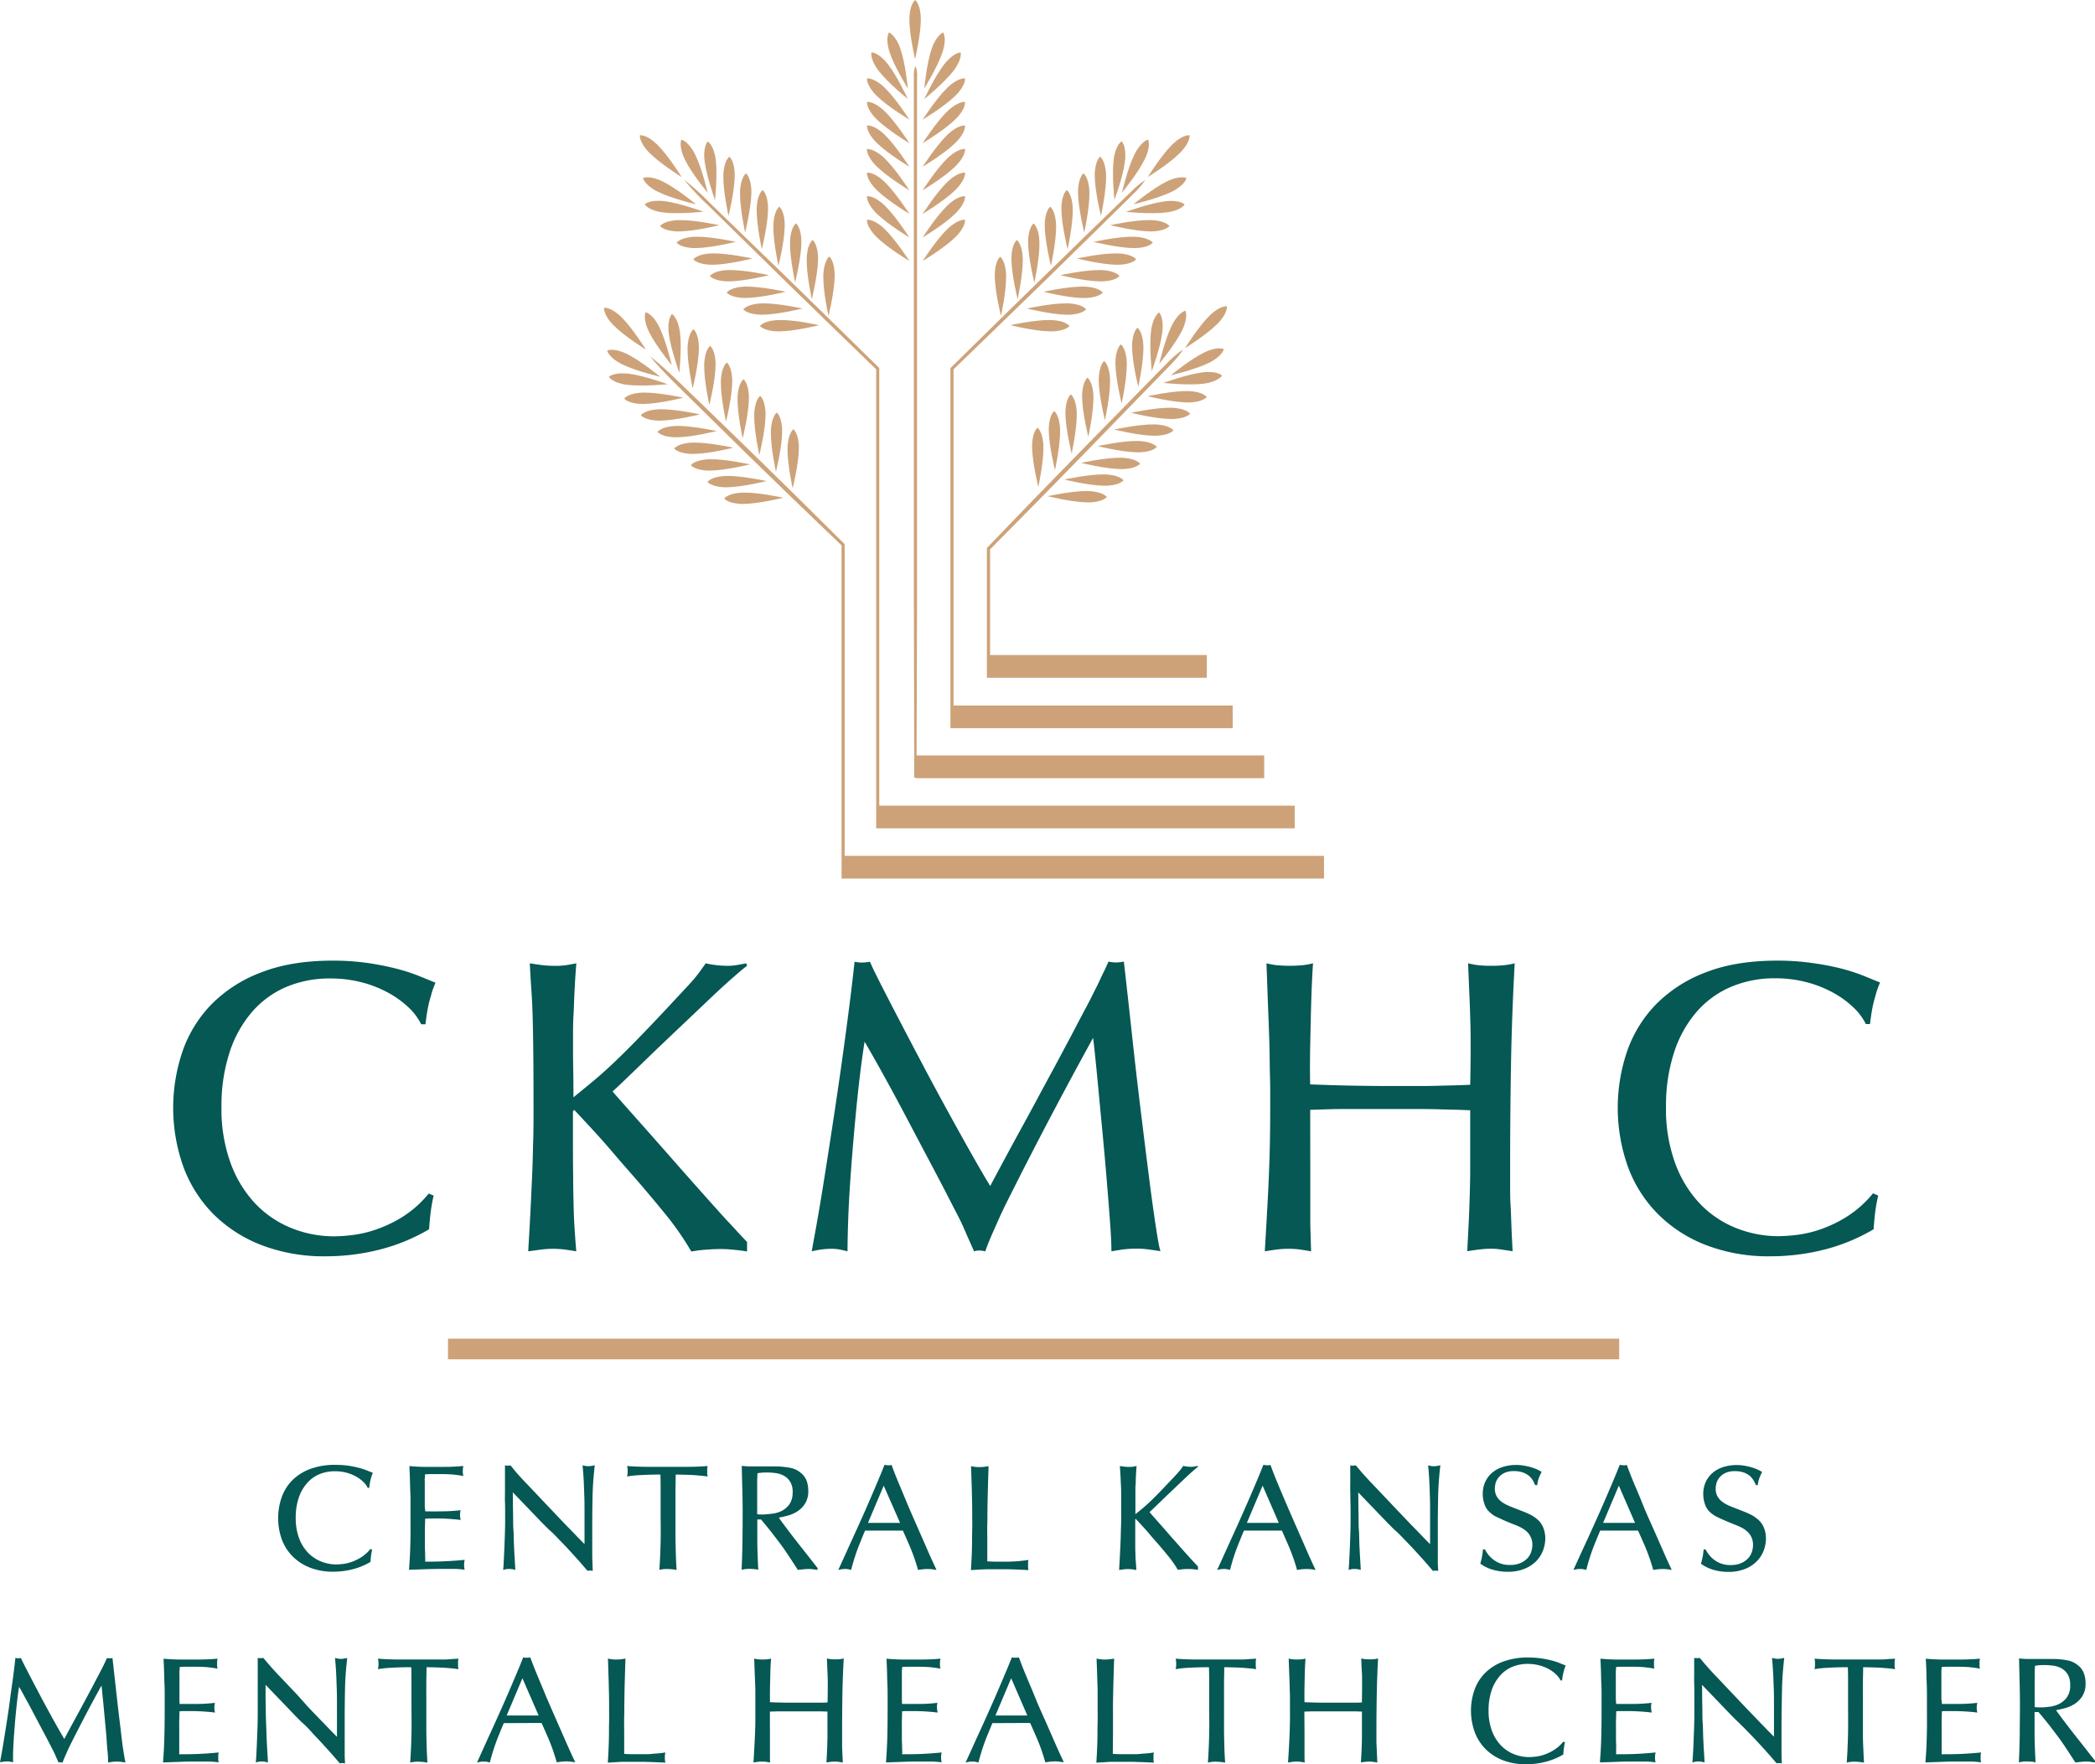 <?xml version="1.0" encoding="UTF-8"?>
<svg xmlns="http://www.w3.org/2000/svg" viewBox="0 0 675 568.43">
  <defs>
    <style>.cls-1{fill:#055854;}.cls-2{fill:#cda278;}</style>
  </defs>
  <g id="Layer_2" data-name="Layer 2">
    <g id="Layer_1-2" data-name="Layer 1">
      <path class="cls-1" d="M139.72,385.2c-.35,1.52-.64,3.08-.87,4.69s-.42,3.67-.6,6.17a60.73,60.73,0,0,1-16,6.57A70.47,70.47,0,0,1,105,404.77a56,56,0,0,1-20.78-3.62,44.63,44.63,0,0,1-15.49-10,42.57,42.57,0,0,1-9.65-15.22,56.59,56.59,0,0,1-.2-37.4,40.91,40.91,0,0,1,9.39-15.08,44.58,44.58,0,0,1,16-10.19q9.64-3.75,22.92-3.75a78.22,78.22,0,0,1,11.13.74,86.27,86.27,0,0,1,9.25,1.81,60.09,60.09,0,0,1,7.3,2.34l5.43,2.21c-.54,1.35-1,2.53-1.27,3.56s-.58,2-.81,2.95-.42,1.94-.6,3-.36,2.37-.54,3.89H135.7a19,19,0,0,0-4.15-5.5,31.18,31.18,0,0,0-6.64-4.75,36.93,36.93,0,0,0-8.51-3.29,39.37,39.37,0,0,0-9.79-1.21A35.87,35.87,0,0,0,92.2,318a30.5,30.5,0,0,0-11.12,8.18,37.69,37.69,0,0,0-7.17,13.07,55.1,55.1,0,0,0-2.55,17.36,50.55,50.55,0,0,0,3,18.29,37.8,37.8,0,0,0,8,13A33.06,33.06,0,0,0,94,395.72a36.73,36.73,0,0,0,13.68,2.62,53.66,53.66,0,0,0,5.83-.41,36.94,36.94,0,0,0,7.71-1.81A41.37,41.37,0,0,0,129.8,392a34.71,34.71,0,0,0,8.32-7.44Z"></path>
      <path class="cls-1" d="M171.9,358q0-11-.07-18t-.2-11.93q-.13-4.95-.41-8.84c-.18-2.6-.35-5.54-.53-8.85,1.16.18,2.37.36,3.62.53a32.66,32.66,0,0,0,4.56.27,22.25,22.25,0,0,0,3.95-.27l2.88-.53q-.13,1.47-.27,3.48c-.09,1.34-.18,2.8-.26,4.36s-.16,3.13-.21,4.69-.11,3.06-.2,4.49c-.09,1.79-.13,3.55-.13,5.3v5.63q0,3,.07,6.7t.06,8.51q3.63-2.94,6.37-5.22c1.83-1.52,3.8-3.27,5.9-5.23s4.51-4.34,7.24-7.11,6.19-6.39,10.39-10.86q3.34-3.61,5.43-5.83t3.35-3.68c.85-1,1.54-1.86,2.08-2.62s1.16-1.63,1.87-2.61a32.57,32.57,0,0,0,7,.8,16.81,16.81,0,0,0,3.15-.27l2.89-.53.26.8q-1.47,1.08-4.89,4.09T228,322.46q-4.37,4.16-9.25,8.78T209.56,340c-2.86,2.78-5.4,5.23-7.64,7.38s-3.75,3.57-4.56,4.29q3.76,4.29,8.58,9.71t9.72,11q4.89,5.57,9.65,10.92T234,393c.71.72,1.7,1.77,2.95,3.15s2.5,2.71,3.75,4v3.08c-.89-.18-2.21-.36-3.95-.53a44.6,44.6,0,0,0-4.49-.27c-1.25,0-2.8.06-4.63.2a43,43,0,0,0-4.89.6,94.34,94.34,0,0,0-8.65-12.4q-4.89-6-10-11.86-4-4.56-6.64-7.64c-1.74-2.06-3.31-3.84-4.69-5.36s-2.66-2.91-3.82-4.16L185,357.58l-.4.54v8.31q0,7.79.07,12.67c0,3.26.08,6.15.13,8.65s.13,4.89.27,7.17.33,5,.6,8.24c-1.07-.18-2.23-.36-3.48-.53a29.62,29.62,0,0,0-8,0l-4,.53q.53-8.85.8-14.48t.47-10.18q.19-4.56.27-9.19C171.87,366.23,171.9,362.46,171.9,358Z"></path>
      <path class="cls-1" d="M358.09,403.16c0-2.41-.16-5.7-.47-9.85s-.67-8.67-1.07-13.54-.85-9.87-1.34-15-.94-9.86-1.34-14.15-.76-7.91-1.07-10.85-.52-4.74-.61-5.37q-7.23,13.14-14.14,26.28t-13.61,26.54c-1.07,2.14-1.94,4-2.61,5.5s-1.27,2.88-1.81,4.08-1,2.31-1.41,3.29-.78,2-1.14,3.08a11.22,11.22,0,0,0-1.87-.27,4.43,4.43,0,0,0-.81.07c-.27,0-.58.11-.94.2q-1.87-4.16-3.15-7.1c-.85-2-1.9-4.11-3.15-6.44q-3.48-6.84-7.24-13.94t-7.44-14.07q-3.67-7-7.3-13.61t-7-12.4q-.81,5.1-1.54,11.19t-1.34,12.6q-.62,6.51-1.14,13t-.87,12.33q-.34,5.83-.47,10.66c-.09,3.21-.14,5.81-.14,7.77-1.07-.27-2-.47-2.68-.6a12.62,12.62,0,0,0-2.41-.2,23.33,23.33,0,0,0-3.69.27c-1.12.17-2,.35-2.75.53q.27-1.61,1.28-7.1c.67-3.67,1.43-8.13,2.28-13.41s1.76-11.1,2.74-17.49,1.95-12.87,2.89-19.44,1.81-13,2.61-19.17,1.47-11.77,2-16.69a11.79,11.79,0,0,0,2.28.27,12.54,12.54,0,0,0,1.27-.07,12.27,12.27,0,0,0,1.41-.2c.63,1.52,1.83,4,3.62,7.51s3.86,7.51,6.23,12.06,4.94,9.45,7.71,14.68,5.5,10.28,8.18,15.15,5.16,9.32,7.44,13.34,4.13,7.19,5.56,9.52q5.35-10.06,9.32-17.3t6.83-12.6q2.89-5.36,5-9.25c1.39-2.59,2.66-5,3.83-7.17s2.27-4.31,3.35-6.37,2.28-4.33,3.62-6.83q1.2-2.42,2-4c.53-1,1-2,1.4-2.88s.83-1.79,1.28-2.68.94-2,1.47-3.22c.45.09.85.16,1.21.2a8.82,8.82,0,0,0,1.2.07,9.16,9.16,0,0,0,1.14-.07c.41,0,.88-.11,1.41-.2q1.22,10.59,2.55,22.93t2.81,24.46q1.48,12.13,2.89,23.19t2.74,19.1c.09.45.18.94.27,1.48a18.46,18.46,0,0,0,.54,2.14c-1.79-.27-3.17-.47-4.16-.6a24,24,0,0,0-3.35-.2,33.68,33.68,0,0,0-4.76.27Z"></path>
      <path class="cls-1" d="M422.17,377.56v13.6c0,1.84,0,3.67.06,5.5s.11,4,.2,6.5c-1.07-.18-2.16-.36-3.28-.53a25.3,25.3,0,0,0-4-.27,27.71,27.71,0,0,0-4.08.27c-1.21.17-2.4.35-3.56.53q.54-9,.88-15.28t.53-11.6c.14-3.52.22-7,.27-10.38s.07-7.29.07-11.67c0-2.59,0-4.91-.07-7s-.09-4.56-.13-7.5-.16-6.71-.34-11.26-.4-10.59-.67-18.1a25.67,25.67,0,0,0,3.22.6,46.11,46.11,0,0,0,8.58,0,25.86,25.86,0,0,0,3.21-.6c-.09,1-.2,2.86-.33,5.63s-.25,6-.34,9.72-.18,7.64-.26,11.79-.09,8.11,0,11.87q6.69.27,13.33.4t13.34.13H456c2.14,0,4.2,0,6.16-.06l5.7-.14q2.74-.06,5.83-.2c.09-4.56.14-8.26.14-11.12s0-5.59-.07-8.18-.14-5.36-.27-8.31-.29-6.79-.47-11.53a26,26,0,0,0,3.22.6,34.94,34.94,0,0,0,4.29.2,35.34,35.34,0,0,0,4.22-.2,25.29,25.29,0,0,0,3.28-.6q-.93,16.89-1.2,33.11t-.27,31.23v7.17c0,2.11,0,4.18.13,6.24s.18,4.24.27,6.57.22,5.14.4,8.44l-3.55-.53a21.52,21.52,0,0,0-3.42-.27,28,28,0,0,0-3.35.2q-1.74.19-4.29.6c.09-1.87.2-4.11.34-6.7s.24-5.12.33-7.57.16-4.72.2-6.77.07-3.49.07-4.29V357.72q-3.34-.14-5.9-.2l-5.29-.14q-2.74-.06-6.17-.06H434c-1.74,0-3.53,0-5.36.06l-6.5.2Z"></path>
      <path class="cls-1" d="M605.15,385.2c-.36,1.52-.65,3.08-.88,4.69s-.42,3.67-.6,6.17a60.73,60.73,0,0,1-15.95,6.57,70.47,70.47,0,0,1-17.29,2.14,56,56,0,0,1-20.78-3.62,44.49,44.49,0,0,1-15.48-10,42.46,42.46,0,0,1-9.66-15.22,56.59,56.59,0,0,1-.2-37.4,40.91,40.91,0,0,1,9.39-15.08,44.58,44.58,0,0,1,15.95-10.19q9.65-3.75,22.92-3.75a78.22,78.22,0,0,1,11.13.74A85.78,85.78,0,0,1,593,312a59.52,59.52,0,0,1,7.3,2.34l5.43,2.21c-.53,1.35-1,2.53-1.27,3.56s-.58,2-.81,2.95-.42,1.94-.6,3-.36,2.37-.54,3.89h-1.34a18.84,18.84,0,0,0-4.15-5.5,31.18,31.18,0,0,0-6.64-4.75,36.93,36.93,0,0,0-8.51-3.29,39.37,39.37,0,0,0-9.79-1.21A35.87,35.87,0,0,0,557.62,318a30.5,30.5,0,0,0-11.12,8.18,37.69,37.69,0,0,0-7.17,13.07,55.1,55.1,0,0,0-2.55,17.36,50.55,50.55,0,0,0,3,18.29,37.8,37.8,0,0,0,8,13,33.06,33.06,0,0,0,11.59,7.77,36.73,36.73,0,0,0,13.68,2.62,53.66,53.66,0,0,0,5.83-.41,36.65,36.65,0,0,0,7.71-1.81,41.43,41.43,0,0,0,8.58-4.15,34.86,34.86,0,0,0,8.31-7.44Z"></path>
      <path class="cls-1" d="M119.89,499.33c-.13.55-.23,1.11-.31,1.69s-.15,1.32-.22,2.22a21.41,21.41,0,0,1-5.75,2.37,25.16,25.16,0,0,1-6.24.78,20.19,20.19,0,0,1-7.5-1.31,16.09,16.09,0,0,1-5.59-3.63A15.27,15.27,0,0,1,90.8,496a20.47,20.47,0,0,1-.07-13.5A14.82,14.82,0,0,1,94.11,477a16.22,16.22,0,0,1,5.76-3.68,22.86,22.86,0,0,1,8.27-1.35,29.16,29.16,0,0,1,4,.26,31.35,31.35,0,0,1,3.34.66,23,23,0,0,1,2.64.84l2,.8c-.2.49-.35.91-.46,1.28s-.21.73-.29,1.07-.16.7-.22,1.09-.13.85-.19,1.4h-.49a6.65,6.65,0,0,0-1.5-2,10.83,10.83,0,0,0-2.39-1.72,13.34,13.34,0,0,0-3.07-1.19,14.16,14.16,0,0,0-3.53-.43,13,13,0,0,0-5.2,1,11.1,11.1,0,0,0-4,3,13.7,13.7,0,0,0-2.58,4.71,19.71,19.71,0,0,0-.92,6.26,18.51,18.51,0,0,0,1.08,6.61,13.74,13.74,0,0,0,2.91,4.69,12,12,0,0,0,4.18,2.8,13.18,13.18,0,0,0,4.93.95,19,19,0,0,0,2.11-.15,13.62,13.62,0,0,0,2.78-.65,15.05,15.05,0,0,0,3.09-1.5,12.27,12.27,0,0,0,3-2.69Z"></path>
      <path class="cls-1" d="M137,486.94q2.9.06,5.73,0a54.48,54.48,0,0,0,5.68-.36,6.58,6.58,0,0,0-.14.75,5.71,5.71,0,0,0-.05.89,3.67,3.67,0,0,0,.07.75q.08.36.12.75c-1.26-.16-2.56-.28-3.92-.36s-2.54-.12-3.58-.12c-.64,0-1.3,0-2,0l-1.93.07c0,1-.06,2.09-.08,3.17s0,2.14,0,3.17c0,.64,0,1.33,0,2.05s0,1.45.05,2.16,0,1.35.05,1.93,0,1,0,1.36c1.55,0,3.34,0,5.37-.08s4.48-.21,7.35-.5a6.85,6.85,0,0,0-.14.74,7.58,7.58,0,0,0-.05.9,6.25,6.25,0,0,0,.05.85c0,.21.08.44.14.7a27.17,27.17,0,0,0-3.36-.27l-3.36,0q-2.81,0-5.61.09l-5.61.2c.06-.9.13-1.82.19-2.76s.12-2,.17-3.31.09-2.81.12-4.6,0-4,0-6.65c0-1.19,0-2.48,0-3.87s0-2.79-.07-4.2-.08-2.82-.13-4.19-.1-2.65-.16-3.84c1.7.16,3.39.25,5.05.26s3.34,0,5,0c1.23,0,2.45,0,3.68-.05s2.45-.12,3.68-.24a5,5,0,0,0-.15.79,8.42,8.42,0,0,0-.05.9,6.25,6.25,0,0,0,.05.85,6,6,0,0,0,.15.7q-.69-.15-1.38-.24c-.47-.07-1-.13-1.57-.2s-1.25-.11-2-.14-1.67-.05-2.73-.05h-2.23c-.61,0-1.43,0-2.47.09,0,.49,0,.92-.07,1.29s0,.75,0,1.13V484c0,.43,0,.87,0,1.3S137,486.3,137,486.94Z"></path>
      <path class="cls-1" d="M165.26,483.85c0,2,.06,3.69.07,5.17s0,2.83.1,4,.09,2.32.12,3.34.07,2,.12,3,.11,2,.17,3,.13,2.18.19,3.44l-.89-.2a6.12,6.12,0,0,0-1.14-.09,4.9,4.9,0,0,0-1.06.09l-.82.2c.06-.61.13-1.54.19-2.78s.13-2.62.19-4.11.12-3,.17-4.62.08-3,.08-4.26c0-.48,0-1.31,0-2.47s0-2.37-.05-3.65,0-2.47,0-3.6,0-1.92,0-2.37v-5.81l.41.08.36,0,.46,0,.56-.08L166,474q.48.59,1,1.14c.32.37.7.78,1.12,1.23s.89,1,1.42,1.52,1.17,1.24,1.91,2l4.19,4.43,3.12,3.29,2.44,2.56c.72.76,1.45,1.51,2.18,2.25s1.47,1.51,2.24,2.32,1.68,1.73,2.71,2.76v-9.7c0-2.18,0-4.14-.07-5.88s-.11-3.37-.19-4.91-.21-3.16-.37-4.91l.85.2a5.44,5.44,0,0,0,1,.09,6.24,6.24,0,0,0,1.09-.09l1-.2q-.63,5.28-.73,10.48t-.09,10.47v3.14c0,1.16,0,2.33,0,3.51s0,2.31.05,3.41.06,2.08.12,3l-.48-.07a2.94,2.94,0,0,0-.44,0,2,2,0,0,0-.36,0l-.41.07c-.26-.29-.65-.75-1.19-1.38s-1.15-1.34-1.86-2.13l-2.3-2.54c-.82-.9-1.64-1.78-2.46-2.63s-1.62-1.67-2.37-2.45-1.41-1.42-2-1.93-.83-.78-1.23-1.19l-1.24-1.23-9.43-9.82Z"></path>
      <path class="cls-1" d="M212.85,486.93c0-2.23,0-4.34,0-6.35s0-3.84-.07-5.49c-2.55,0-4.71.09-6.48.18a30.93,30.93,0,0,0-4.26.45,6.53,6.53,0,0,0,.14-.77,6.21,6.21,0,0,0,.05-.92,6.09,6.09,0,0,0-.05-.94,7.51,7.51,0,0,0-.14-.75c.74.06,1.66.12,2.76.17s2.24.08,3.43.09,2.39,0,3.58,0h6.84q1.81,0,3.51,0c1.13,0,2.19-.05,3.19-.09s1.89-.11,2.66-.17a4.79,4.79,0,0,0-.14.75,6.67,6.67,0,0,0,0,.94,6.21,6.21,0,0,0,0,.92,6.53,6.53,0,0,0,.14.77c-.74-.12-1.92-.24-3.53-.38s-3.87-.21-6.77-.25c0,1.68-.06,3.35-.07,5s0,3.33,0,5c0,1.45,0,3,0,4.66s0,3.37,0,5.14.05,3.58.1,5.41.13,3.67.26,5.51c-.84-.13-1.51-.21-2-.24s-.87-.05-1.06-.05a11.41,11.41,0,0,0-1.5.09,8.31,8.31,0,0,0-1,.2c.19-2.67.33-5.67.41-9S212.85,490.21,212.85,486.93Z"></path>
      <path class="cls-1" d="M263.4,505.81c-.52-.07-1-.13-1.41-.2a10.32,10.32,0,0,0-1.45-.09,15.51,15.51,0,0,0-1.62.09l-1.86.2q-1.74-2.71-3.26-5t-3-4.21c-1-1.3-1.91-2.53-2.83-3.67s-1.84-2.27-2.78-3.37H244q0,2.63,0,6.49c0,2.58.12,5.82.31,9.72a10.5,10.5,0,0,0-1.38-.22,14.19,14.19,0,0,0-1.42-.07,9.47,9.47,0,0,0-1.5.09l-1.07.2q.2-4.31.27-8.76t.07-9.77q0-3.37-.1-7.11t-.19-7.83c.94.09,1.74.15,2.42.17l1.79,0h1.14l1.69,0,1.69,0h1.09c1.45,0,2.67,0,3.65.15a18.36,18.36,0,0,1,2.49.38,7.58,7.58,0,0,1,1.72.63,8.46,8.46,0,0,1,1.28.87,5.9,5.9,0,0,1,1.94,2.59,9.58,9.58,0,0,1,.53,3.22,7.48,7.48,0,0,1-1.07,4.21,8.27,8.27,0,0,1-2.56,2.51,11.2,11.2,0,0,1-3.12,1.33c-1.08.28-2,.48-2.73.61q.44.67,1.5,2.1c.71.95,1.5,2,2.39,3.17s1.81,2.35,2.78,3.58l2.71,3.43c.84,1.07,1.54,2,2.1,2.69l1,1.28Zm-8-25a6.24,6.24,0,0,0-.8-3.38,5.54,5.54,0,0,0-2-1.94,7.7,7.7,0,0,0-2.71-.87,21.18,21.18,0,0,0-2.78-.19c-.71,0-1.32,0-1.82.07a11.44,11.44,0,0,0-1.23.17c-.06,1.09-.1,2.19-.1,3.29v5.1c0,.66,0,1.31,0,1.93s0,1.21,0,1.72v1.16a7.82,7.82,0,0,0,1.19.1c.34,0,.8,0,1.38-.05s1.31-.1,2.29-.22a9.38,9.38,0,0,0,2.93-.84,7,7,0,0,0,2.54-2.11A6.38,6.38,0,0,0,255.37,480.85Z"></path>
      <path class="cls-1" d="M278.73,493.14c-.49,1.12-1.15,2.75-2,4.86a65.69,65.69,0,0,0-2.49,7.81l-.87-.2a5.64,5.64,0,0,0-1.11-.09,6.43,6.43,0,0,0-1.16.09l-1,.2q1.06-2.32,2.34-5.15t2.66-5.86c.92-2,1.85-4.07,2.79-6.16s1.83-4.14,2.68-6.12,1.66-3.88,2.42-5.68,1.43-3.44,2-4.89l.55.1a4,4,0,0,0,.66.05,4.11,4.11,0,0,0,.55,0,1.86,1.86,0,0,0,.51-.12q.91,2.57,2.35,6t3,7.21q1.62,3.75,3.24,7.42c1.08,2.45,2.05,4.66,2.9,6.61s1.57,3.53,2.13,4.74.85,1.82.85,1.86l-1.28-.2a11.78,11.78,0,0,0-1.57-.09,14.07,14.07,0,0,0-1.7.09l-1.4.2a62.08,62.08,0,0,0-2.61-7.52q-1.35-3.12-2.27-5.15Zm6-14.47-5.07,12H290Z"></path>
      <path class="cls-1" d="M318.1,503.05c1.16.07,2,.1,2.66.1h1.84l2.1,0c.79,0,1.58-.05,2.37-.09s1.56-.12,2.32-.2,1.41-.17,2-.26a5.1,5.1,0,0,0-.14.7,5.71,5.71,0,0,0,0,.89,6.69,6.69,0,0,0,0,1,3.87,3.87,0,0,0,.14.68l-2.2-.1-2.22-.1-2.62-.07-3.41,0-2.68,0-2,.07-1.67.1-1.76.1c.09-1.55.17-3,.24-4.48s.1-2.87.12-4.3,0-2.88.05-4.33,0-3,0-4.55,0-3.29-.05-4.95-.07-3.21-.12-4.65-.09-2.7-.12-3.79-.06-1.91-.09-2.42l1.13.19a8.35,8.35,0,0,0,1.48.1,11.61,11.61,0,0,0,1.67-.1l1.37-.19c-.06,2.06-.12,3.91-.17,5.54s-.08,3.16-.12,4.59-.05,2.85-.07,4.23,0,2.87-.05,4.45,0,3.33,0,5.25Z"></path>
      <path class="cls-1" d="M361.24,489.51q0-4,0-6.48c0-1.68,0-3.11-.07-4.31s-.09-2.25-.15-3.19-.13-2-.19-3.19l1.3.19a11,11,0,0,0,1.65.1,7.41,7.41,0,0,0,1.42-.1l1-.19c0,.35-.06.77-.09,1.25s-.07,1-.1,1.58-.06,1.13-.07,1.69,0,1.11-.07,1.62-.05,1.28-.05,1.91v2c0,.73,0,1.53,0,2.42s0,1.91,0,3.07l2.29-1.88q1-.82,2.13-1.89c.76-.71,1.63-1.56,2.61-2.56s2.23-2.31,3.75-3.92l2-2.11c.5-.53.9-1,1.21-1.33a10.91,10.91,0,0,0,.75-.94l.68-.94a11.73,11.73,0,0,0,2.51.29,5.69,5.69,0,0,0,1.14-.1l1-.19.09.29c-.35.26-.94.75-1.76,1.47s-1.76,1.59-2.81,2.59l-3.33,3.17q-1.77,1.67-3.32,3.17l-2.75,2.66c-.81.77-1.36,1.29-1.65,1.54.9,1,1.94,2.21,3.1,3.51s2.33,2.63,3.5,4l3.49,3.94q1.71,1.94,3.12,3.48c.25.26.61.64,1.06,1.14s.9,1,1.35,1.43v1.11c-.32-.07-.79-.13-1.42-.2s-1.17-.09-1.62-.09-1,0-1.67.07a15.82,15.82,0,0,0-1.77.22,34,34,0,0,0-3.12-4.48c-1.17-1.43-2.38-2.86-3.6-4.28-1-1.09-1.77-2-2.39-2.75s-1.2-1.39-1.7-1.94l-1.38-1.5c-.41-.45-.88-.95-1.4-1.5l-.14.2v3c0,1.88,0,3.4,0,4.58s0,2.21.05,3.12,0,1.76.1,2.58.12,1.82.21,3l-1.25-.2a11.56,11.56,0,0,0-2.88,0l-1.43.2c.13-2.13.23-3.87.29-5.23s.12-2.58.17-3.67.08-2.2.1-3.32S361.24,491.12,361.24,489.51Z"></path>
      <path class="cls-1" d="M400.81,493.14c-.49,1.12-1.16,2.75-2,4.86a62.21,62.21,0,0,0-2.49,7.81l-.87-.2a5.75,5.75,0,0,0-1.12-.09,6.43,6.43,0,0,0-1.16.09l-1,.2,2.34-5.15,2.66-5.86c.92-2,1.85-4.07,2.78-6.16s1.83-4.14,2.69-6.12,1.66-3.88,2.42-5.68,1.42-3.44,2-4.89l.56.1a3.91,3.91,0,0,0,.65.05,4.28,4.28,0,0,0,.56,0,2,2,0,0,0,.51-.12q.92,2.57,2.34,6t3.05,7.21q1.62,3.75,3.24,7.42c1.08,2.45,2.05,4.66,2.9,6.61s1.57,3.53,2.13,4.74.85,1.82.85,1.86l-1.29-.2a11.67,11.67,0,0,0-1.57-.09,13.9,13.9,0,0,0-1.69.09l-1.4.2a60.29,60.29,0,0,0-2.62-7.52q-1.35-3.12-2.27-5.15Zm6-14.47-5.08,12h10.3Z"></path>
      <path class="cls-1" d="M437.66,483.85c0,2,.06,3.69.07,5.17s0,2.83.1,4,.09,2.32.12,3.34.07,2,.12,3,.11,2,.17,3,.13,2.18.19,3.44l-.89-.2a6.12,6.12,0,0,0-1.14-.09,4.9,4.9,0,0,0-1.06.09l-.82.2c.06-.61.13-1.54.19-2.78s.13-2.62.19-4.11.12-3,.17-4.62.08-3,.08-4.26c0-.48,0-1.31,0-2.47s0-2.37-.05-3.65,0-2.47-.05-3.6,0-1.92,0-2.37v-5.81l.41.08.36,0,.46,0,.56-.08,1.6,1.89q.48.59,1,1.14c.33.37.7.78,1.12,1.23s.89,1,1.42,1.52,1.17,1.24,1.91,2l4.19,4.43,3.12,3.29,2.44,2.56c.72.76,1.45,1.51,2.18,2.25s1.47,1.51,2.24,2.32,1.68,1.73,2.71,2.76v-9.7c0-2.18,0-4.14-.07-5.88s-.11-3.37-.19-4.91-.2-3.16-.37-4.91l.85.2a5.44,5.44,0,0,0,1,.09,6.24,6.24,0,0,0,1.09-.09l1-.2q-.63,5.28-.73,10.48t-.09,10.47v3.14c0,1.16,0,2.33,0,3.51s0,2.31,0,3.41.06,2.08.12,3l-.48-.07a2.94,2.94,0,0,0-.44,0,2,2,0,0,0-.36,0l-.41.07c-.26-.29-.65-.75-1.19-1.38s-1.15-1.34-1.86-2.13l-2.3-2.54c-.82-.9-1.64-1.78-2.46-2.63L451.52,495c-.76-.77-1.41-1.42-2-1.93s-.83-.78-1.24-1.19l-1.23-1.23-9.43-9.82Z"></path>
      <path class="cls-1" d="M494.59,478.48a9.59,9.59,0,0,0-.7-1.47,5.72,5.72,0,0,0-1.24-1.48,6.13,6.13,0,0,0-2-1.11,8.21,8.21,0,0,0-2.83-.44,6.93,6.93,0,0,0-3.19.63,5.49,5.49,0,0,0-1.88,1.53,4.74,4.74,0,0,0-.9,1.83,7.67,7.67,0,0,0-.22,1.57,5.07,5.07,0,0,0,.54,2.45,5.43,5.43,0,0,0,1.37,1.67,10.58,10.58,0,0,0,1.84,1.16c.66.32,1.3.59,1.91.82l3.22,1.26c.82.32,1.51.61,2.05.87a12.77,12.77,0,0,1,1.41.75,10.61,10.61,0,0,1,1.21.89,6.45,6.45,0,0,1,1.35,1.48,6.86,6.86,0,0,1,.82,1.62,8,8,0,0,1,.41,1.62,10,10,0,0,1,.13,1.47,11.34,11.34,0,0,1-.68,3.8,10,10,0,0,1-2.15,3.48,10.88,10.88,0,0,1-3.78,2.54,14.14,14.14,0,0,1-5.53,1,17.2,17.2,0,0,1-4.67-.63,12.68,12.68,0,0,1-4.14-2,21,21,0,0,0,.68-3c.1-.74.16-1.28.19-1.6h.63a9.31,9.31,0,0,0,3.12,3.6,8.41,8.41,0,0,0,5,1.43,8.12,8.12,0,0,0,3.24-.58,6.93,6.93,0,0,0,2.22-1.47,5.78,5.78,0,0,0,1.29-2.06,7,7,0,0,0,.41-2.32,5.65,5.65,0,0,0-1.79-4.31,8.55,8.55,0,0,0-1.91-1.33c-.73-.37-1.49-.71-2.3-1-1.42-.58-2.55-1.05-3.39-1.42l-2-.92a9.26,9.26,0,0,1-1.23-.68,8.56,8.56,0,0,1-.94-.75,5.84,5.84,0,0,1-1.84-2.66,9.87,9.87,0,0,1-.58-3.34,9.11,9.11,0,0,1,.87-4.08,8.61,8.61,0,0,1,2.34-2.95,10,10,0,0,1,3.44-1.77,14.19,14.19,0,0,1,4.09-.58,14.9,14.9,0,0,1,2.7.24,22.27,22.27,0,0,1,2.4.58,14,14,0,0,1,1.88.73,9.7,9.7,0,0,1,1.24.68q-.15.29-.36.75c-.15.3-.29.65-.44,1s-.27.79-.39,1.23a7.27,7.27,0,0,0-.21,1.28Z"></path>
      <path class="cls-1" d="M515.58,493.14c-.48,1.12-1.15,2.75-2,4.86a65.69,65.69,0,0,0-2.49,7.81l-.87-.2a5.64,5.64,0,0,0-1.11-.09,6.43,6.43,0,0,0-1.16.09l-1,.2q1.06-2.32,2.34-5.15L512,494.8l2.78-6.16c.93-2.1,1.83-4.14,2.68-6.12s1.66-3.88,2.42-5.68,1.43-3.44,2-4.89l.55.1a4,4,0,0,0,.66.05,4.11,4.11,0,0,0,.55,0,1.86,1.86,0,0,0,.51-.12q.92,2.57,2.34,6c1,2.31,2,4.71,3,7.21s2.16,5,3.24,7.42l2.91,6.61q1.27,2.93,2.12,4.74c.57,1.2.85,1.82.85,1.86l-1.28-.2a11.78,11.78,0,0,0-1.57-.09,14.07,14.07,0,0,0-1.7.09l-1.4.2a62.08,62.08,0,0,0-2.61-7.52q-1.35-3.12-2.28-5.15Zm6-14.47-5.07,12h10.3Z"></path>
      <path class="cls-1" d="M565.73,478.48A8.73,8.73,0,0,0,565,477a5.67,5.67,0,0,0-1.23-1.48,6.25,6.25,0,0,0-2-1.11A8.21,8.21,0,0,0,559,474a6.9,6.9,0,0,0-3.19.63,5.43,5.43,0,0,0-1.89,1.53A4.71,4.71,0,0,0,553,478a7,7,0,0,0-.22,1.57,5.19,5.19,0,0,0,.53,2.45,5.61,5.61,0,0,0,1.38,1.67,10.21,10.21,0,0,0,1.84,1.16c.66.32,1.3.59,1.91.82l3.22,1.26c.82.32,1.5.61,2,.87a11.72,11.72,0,0,1,1.4.75,10.61,10.61,0,0,1,1.21.89,6.74,6.74,0,0,1,1.36,1.48,7.26,7.26,0,0,1,.82,1.62,8.75,8.75,0,0,1,.41,1.62,9.9,9.9,0,0,1,.12,1.47,11.32,11.32,0,0,1-.67,3.8,10,10,0,0,1-2.16,3.48,10.75,10.75,0,0,1-3.77,2.54,14.16,14.16,0,0,1-5.54,1,17.26,17.26,0,0,1-4.67-.63,12.73,12.73,0,0,1-4.13-2,22.5,22.5,0,0,0,.68-3c.09-.74.16-1.28.19-1.6h.63a9.31,9.31,0,0,0,3.12,3.6,8.41,8.41,0,0,0,5,1.43,8.19,8.19,0,0,0,3.24-.58,6.93,6.93,0,0,0,2.22-1.47,5.62,5.62,0,0,0,1.28-2.06,6.76,6.76,0,0,0,.41-2.32,5.88,5.88,0,0,0-.48-2.49,5.8,5.8,0,0,0-1.31-1.82,8.12,8.12,0,0,0-1.91-1.33c-.72-.37-1.49-.71-2.29-1-1.42-.58-2.55-1.05-3.39-1.42s-1.52-.68-2-.92a8.13,8.13,0,0,1-1.23-.68,9.68,9.68,0,0,1-1-.75,5.75,5.75,0,0,1-1.83-2.66,9.88,9.88,0,0,1-.59-3.34,9.11,9.11,0,0,1,.88-4.08,8.61,8.61,0,0,1,2.34-2.95,9.94,9.94,0,0,1,3.44-1.77,14.12,14.12,0,0,1,4.08-.58,14.93,14.93,0,0,1,2.71.24,21.5,21.5,0,0,1,2.39.58,13.64,13.64,0,0,1,1.89.73,10.2,10.2,0,0,1,1.23.68l-.36.75c-.14.3-.29.65-.43,1a9.87,9.87,0,0,0-.39,1.23,7.3,7.3,0,0,0-.22,1.28Z"></path>
      <path class="cls-1" d="M34.82,567.85c0-.87,0-2.05-.17-3.55s-.24-3.13-.38-4.89-.31-3.56-.49-5.42-.33-3.55-.48-5.1S33,546,32.91,545s-.18-1.71-.21-1.93q-2.63,4.74-5.11,9.48t-4.91,9.57c-.38.78-.7,1.44-.94,2l-.65,1.47c-.2.44-.36.83-.51,1.19s-.28.72-.41,1.11a4.74,4.74,0,0,0-.68-.1l-.29,0a3,3,0,0,0-.34.07c-.45-1-.83-1.85-1.13-2.56S17,563.8,16.59,563q-1.26-2.47-2.61-5c-.91-1.7-1.8-3.4-2.69-5.07S9.53,549.54,8.66,548,7,544.86,6.14,543.47c-.19,1.23-.38,2.58-.55,4s-.34,3-.49,4.55-.28,3.13-.41,4.69-.23,3-.31,4.45-.14,2.68-.17,3.85,0,2.09,0,2.8c-.39-.1-.71-.17-1-.22a4.65,4.65,0,0,0-.87-.07,7.82,7.82,0,0,0-1.33.1c-.4.06-.73.13-1,.19.06-.39.22-1.24.46-2.56s.51-2.94.82-4.84.64-4,1-6.31.7-4.64,1-7,.66-4.68.95-6.92.53-4.25.72-6a4.62,4.62,0,0,0,.82.09,3.86,3.86,0,0,0,.46,0l.51-.07c.23.55.66,1.45,1.31,2.71s1.39,2.7,2.25,4.35,1.78,3.41,2.78,5.3,2,3.7,2.95,5.46,1.86,3.36,2.68,4.81,1.49,2.6,2,3.44q1.93-3.63,3.36-6.24l2.47-4.55,1.79-3.34,1.38-2.58c.41-.79.82-1.56,1.2-2.3l1.31-2.47c.29-.58.53-1,.73-1.42s.36-.72.5-1,.3-.65.46-1,.34-.71.54-1.16l.43.07a3,3,0,0,0,.44,0,3,3,0,0,0,.41,0l.5-.07q.43,3.81.92,8.27c.33,3,.66,5.91,1,8.82s.7,5.71,1,8.37.67,5,1,6.89c0,.17.07.34.1.54a5.6,5.6,0,0,0,.19.77l-1.5-.22a8.77,8.77,0,0,0-1.21-.07,11.19,11.19,0,0,0-1.71.1Z"></path>
      <path class="cls-1" d="M57.85,549c1.93,0,3.84,0,5.73,0a49.5,49.5,0,0,0,5.68-.36,7.51,7.51,0,0,0-.14.75,5.71,5.71,0,0,0-.05.89,3.67,3.67,0,0,0,.07.75c0,.24.09.5.12.75-1.26-.16-2.56-.28-3.92-.36s-2.55-.12-3.58-.12l-2,0c-.68,0-1.32,0-1.93.08,0,1-.06,2.08-.08,3.16s0,2.14,0,3.17c0,.65,0,1.33,0,2.06s0,1.44,0,2.15,0,1.35,0,1.93,0,1,0,1.36c1.55,0,3.34,0,5.37-.07s4.48-.22,7.35-.51a7.51,7.51,0,0,0-.14.75,7.28,7.28,0,0,0,0,.89,6.14,6.14,0,0,0,0,.85c0,.21.08.44.14.7a27.17,27.17,0,0,0-3.36-.27l-3.36,0c-1.87,0-3.74,0-5.61.1l-5.61.19c.06-.9.13-1.82.19-2.76s.12-2,.17-3.31.09-2.81.12-4.59.05-4,.05-6.65c0-1.2,0-2.49,0-3.87s0-2.79-.07-4.21-.08-2.82-.13-4.19-.1-2.65-.16-3.84c1.7.16,3.39.25,5,.27l5.05,0c1.23,0,2.45,0,3.68-.05s2.45-.11,3.68-.24a5.14,5.14,0,0,0-.15.8,8.08,8.08,0,0,0,0,.89,6.14,6.14,0,0,0,0,.85,6,6,0,0,0,.15.7q-.69-.15-1.38-.24c-.47-.07-1-.13-1.57-.2s-1.25-.11-2-.14-1.67-.05-2.73-.05H60.36c-.61,0-1.43,0-2.47.1,0,.48,0,.91-.07,1.28s0,.75,0,1.14v6.5c0,.44,0,.87,0,1.31S57.85,548.34,57.85,549Z"></path>
      <path class="cls-1" d="M85.56,545.89c0,2,.06,3.69.07,5.18s.05,2.83.1,4,.09,2.32.12,3.33.07,2,.12,3,.11,2,.17,3,.13,2.17.19,3.43l-.89-.19a5.3,5.3,0,0,0-1.14-.1,4.26,4.26,0,0,0-1.06.1l-.82.19c.06-.61.12-1.54.19-2.78s.13-2.61.19-4.11.12-3,.17-4.62.07-3,.07-4.26c0-.48,0-1.3,0-2.46s0-2.38,0-3.66,0-2.47,0-3.6,0-1.92,0-2.37v-5.8l.41.07a2.06,2.06,0,0,0,.36,0,3.39,3.39,0,0,0,.46,0l.56-.07,1.6,1.88,1,1.14c.32.37.7.78,1.12,1.23s.89,1,1.42,1.53l1.91,2,4.19,4.43L99,549.69c.9.95,1.71,1.81,2.44,2.56s1.45,1.51,2.17,2.25,1.48,1.52,2.25,2.32,1.68,1.73,2.71,2.76v-9.7c0-2.17,0-4.13-.07-5.87s-.11-3.38-.19-4.91-.21-3.17-.37-4.91l.85.19a4.71,4.71,0,0,0,1,.1,5.39,5.39,0,0,0,1.09-.1l1-.19q-.63,5.26-.73,10.47t-.09,10.47v3.14c0,1.16,0,2.33,0,3.51s0,2.31,0,3.41.06,2.08.12,2.95l-.48-.07a2.94,2.94,0,0,0-.44,0,2,2,0,0,0-.36,0l-.41.07c-.26-.29-.65-.75-1.19-1.38s-1.15-1.33-1.86-2.13l-2.3-2.54c-.82-.9-1.64-1.78-2.46-2.63L99.42,557c-.76-.78-1.41-1.42-2-1.94s-.83-.78-1.23-1.18L95,552.66l-9.43-9.82Z"></path>
      <path class="cls-1" d="M132.57,549q0-3.33,0-6.35c0-2,0-3.84-.07-5.48q-3.82,0-6.49.18a30.94,30.94,0,0,0-4.25.45,7.09,7.09,0,0,0,.14-.78,8.67,8.67,0,0,0,0-1.86,7.51,7.51,0,0,0-.14-.75c.74.07,1.66.12,2.76.17s2.24.08,3.43.1l3.58,0h6.84l3.51,0c1.13,0,2.19,0,3.19-.1s1.89-.1,2.66-.17a5.27,5.27,0,0,0-.14.75,6.67,6.67,0,0,0,0,.94,6.21,6.21,0,0,0,0,.92,7.09,7.09,0,0,0,.14.78c-.74-.12-1.92-.25-3.53-.38s-3.87-.22-6.77-.25c0,1.67-.06,3.35-.07,5s0,3.33,0,5c0,1.45,0,3,0,4.66s0,3.38,0,5.15.05,3.57.1,5.41.13,3.67.26,5.5c-.84-.13-1.51-.21-2-.24l-1.06-.05a9.84,9.84,0,0,0-1.5.1,8.3,8.3,0,0,0-1,.19c.19-2.67.33-5.67.41-9S132.57,552.25,132.57,549Z"></path>
      <path class="cls-1" d="M162.32,555.18c-.49,1.13-1.15,2.75-2,4.86a66.29,66.29,0,0,0-2.49,7.81l-.87-.19a4.89,4.89,0,0,0-1.11-.1,5.57,5.57,0,0,0-1.16.1l-1,.19c.71-1.55,1.49-3.26,2.34-5.15l2.66-5.85c.92-2,1.85-4.07,2.79-6.17s1.83-4.13,2.68-6.12,1.66-3.88,2.42-5.68,1.43-3.44,2-4.89l.55.1a4,4,0,0,0,.65,0,4.17,4.17,0,0,0,.56,0,1.86,1.86,0,0,0,.51-.12q.92,2.57,2.35,6t3,7.2q1.62,3.75,3.24,7.43t2.9,6.6q1.29,2.93,2.13,4.74c.57,1.21.85,1.83.85,1.86l-1.28-.19a10.18,10.18,0,0,0-1.57-.1,12.15,12.15,0,0,0-1.7.1l-1.4.19a62.7,62.7,0,0,0-2.61-7.52q-1.35-3.12-2.27-5.15Zm6-14.46-5.07,12h10.3Z"></path>
      <path class="cls-1" d="M201.11,565.09c1.16.07,2,.1,2.66.1h1.84l2.1,0c.79,0,1.58,0,2.37-.1s1.56-.11,2.32-.19,1.41-.17,2-.27a5.42,5.42,0,0,0-.14.7,5.77,5.77,0,0,0-.05.9,6.54,6.54,0,0,0,.05,1,3.68,3.68,0,0,0,.14.68l-2.2-.1-2.22-.09c-.8,0-1.67-.06-2.62-.08l-3.41,0-2.68,0c-.73,0-1.38,0-2,.08l-1.67.09-1.76.1q.14-2.33.24-4.47c.06-1.44.1-2.87.12-4.31s0-2.88.05-4.33,0-3,0-4.54,0-3.3-.05-5-.07-3.21-.12-4.64-.09-2.7-.12-3.8-.06-1.9-.1-2.42l1.14.19a8.35,8.35,0,0,0,1.48.1,11.37,11.37,0,0,0,1.66-.1l1.38-.19c-.06,2.06-.12,3.91-.17,5.54s-.09,3.16-.12,4.59-.05,2.85-.07,4.24,0,2.87-.05,4.45,0,3.32,0,5.24Z"></path>
      <path class="cls-1" d="M248.07,558.61v4.91c0,.66,0,1.32,0,2s0,1.44.07,2.34l-1.19-.19a8.45,8.45,0,0,0-1.42-.1,9.48,9.48,0,0,0-1.48.1l-1.28.19c.13-2.16.23-4,.31-5.51s.15-2.91.2-4.19.08-2.52.09-3.75,0-2.62,0-4.2q0-1.41,0-2.52c0-.74,0-1.64,0-2.71s-.06-2.42-.13-4.06-.14-3.82-.24-6.53a9.84,9.84,0,0,0,1.16.22,17.2,17.2,0,0,0,3.1,0,9.47,9.47,0,0,0,1.16-.22c0,.36-.07,1-.12,2s-.09,2.17-.12,3.51-.07,2.76-.1,4.26,0,2.92,0,4.28c1.61.06,3.22.11,4.81.14s3.2,0,4.82,0h2.56c.77,0,1.52,0,2.22,0l2.06,0c.66,0,1.36,0,2.1-.08,0-1.64.05-3,.05-4s0-2,0-3-.05-1.94-.1-3-.1-2.45-.17-4.16a9.84,9.84,0,0,0,1.16.22,16.86,16.86,0,0,0,3.07,0,9.25,9.25,0,0,0,1.19-.22q-.35,6.09-.44,12t-.09,11.27v2.58c0,.76,0,1.51,0,2.25s.06,1.54.09,2.37.08,1.86.15,3.05l-1.28-.19a7.32,7.32,0,0,0-1.24-.1,10.29,10.29,0,0,0-1.21.07c-.42,0-.93.12-1.54.22,0-.68.07-1.48.12-2.42s.09-1.84.12-2.73.05-1.7.07-2.44,0-1.26,0-1.55v-7.26l-2.12-.07-1.91,0-2.23,0h-8l-1.93,0-2.35.08Z"></path>
      <path class="cls-1" d="M290.63,549c1.94,0,3.85,0,5.74,0a49.5,49.5,0,0,0,5.68-.36c-.07.26-.11.51-.15.75a7.52,7.52,0,0,0,0,.89,3.67,3.67,0,0,0,.07.75c.05.24.09.5.12.75-1.26-.16-2.56-.28-3.92-.36s-2.55-.12-3.58-.12l-2,0c-.68,0-1.32,0-1.94.08,0,1-.05,2.08-.07,3.16s0,2.14,0,3.17c0,.65,0,1.33,0,2.06s0,1.44.05,2.15,0,1.35.05,1.93,0,1,0,1.36c1.55,0,3.34,0,5.37-.07s4.48-.22,7.35-.51a7.51,7.51,0,0,0-.14.75,7.28,7.28,0,0,0-.05.89,6.14,6.14,0,0,0,.05.85c0,.21.08.44.14.7a27.48,27.48,0,0,0-3.36-.27l-3.36,0c-1.87,0-3.74,0-5.61.1l-5.61.19c.06-.9.13-1.82.19-2.76s.12-2,.17-3.31.09-2.81.12-4.59.05-4,.05-6.65c0-1.2,0-2.49,0-3.87s0-2.79-.08-4.21-.07-2.82-.12-4.19-.1-2.65-.17-3.84c1.71.16,3.4.25,5.06.27l5,0c1.23,0,2.45,0,3.68-.05s2.45-.11,3.67-.24a6.67,6.67,0,0,0-.14.8,8.08,8.08,0,0,0-.05.89,6.14,6.14,0,0,0,.05.85c0,.21.08.44.14.7-.45-.1-.91-.18-1.37-.24s-1-.13-1.58-.2-1.25-.11-2-.14-1.67-.05-2.74-.05h-2.22c-.61,0-1.44,0-2.47.1,0,.48-.05.91-.07,1.28s0,.75,0,1.14v6.5c0,.44,0,.87,0,1.31S290.63,548.34,290.63,549Z"></path>
      <path class="cls-1" d="M319.75,555.18q-.72,1.7-2,4.86a66.29,66.29,0,0,0-2.49,7.81l-.87-.19a4.89,4.89,0,0,0-1.11-.1,5.57,5.57,0,0,0-1.16.1l-1,.19,2.35-5.15q1.27-2.84,2.66-5.85c.92-2,1.84-4.07,2.78-6.17s1.83-4.13,2.68-6.12,1.66-3.88,2.42-5.68,1.43-3.44,2-4.89l.56.1a3.82,3.82,0,0,0,.65,0,4.11,4.11,0,0,0,.55,0,1.86,1.86,0,0,0,.51-.12c.61,1.71,1.4,3.72,2.35,6s2,4.7,3,7.2,2.16,5,3.24,7.43l2.9,6.6q1.27,2.93,2.13,4.74t.84,1.86l-1.28-.19a10.18,10.18,0,0,0-1.57-.1,11.9,11.9,0,0,0-1.69.1l-1.41.19a62.7,62.7,0,0,0-2.61-7.52q-1.35-3.12-2.27-5.15Zm6.05-14.46-5.08,12H331Z"></path>
      <path class="cls-1" d="M358.54,565.09c1.16.07,2,.1,2.66.1H363l2.1,0c.79,0,1.58,0,2.37-.1s1.57-.11,2.33-.19,1.41-.17,2-.27a5.42,5.42,0,0,0-.14.7,7.33,7.33,0,0,0,0,.9,8.31,8.31,0,0,0,0,1,3.68,3.68,0,0,0,.14.68l-2.2-.1-2.22-.09c-.79,0-1.66-.06-2.61-.08l-3.41,0-2.69,0c-.72,0-1.38,0-2,.08l-1.67.09-1.76.1q.15-2.33.24-4.47c.07-1.44.11-2.87.12-4.31s0-2.88.05-4.33,0-3,0-4.54,0-3.3,0-5-.08-3.21-.12-4.64-.09-2.7-.13-3.8-.06-1.9-.09-2.42l1.13.19a8.42,8.42,0,0,0,1.48.1,11.61,11.61,0,0,0,1.67-.1l1.38-.19c-.07,2.06-.12,3.91-.17,5.54s-.09,3.16-.12,4.59-.06,2.85-.08,4.24,0,2.87,0,4.45,0,3.32,0,5.24Z"></path>
      <path class="cls-1" d="M389.59,549q0-3.33,0-6.35c0-2,0-3.84-.07-5.48q-3.83,0-6.49.18a30.94,30.94,0,0,0-4.25.45,7.09,7.09,0,0,0,.14-.78,8.67,8.67,0,0,0,0-1.86,7.51,7.51,0,0,0-.14-.75c.74.07,1.66.12,2.76.17s2.24.08,3.43.1l3.58,0h6.84l3.51,0c1.13,0,2.19,0,3.19-.1s1.89-.1,2.66-.17a5.27,5.27,0,0,0-.14.75,6.67,6.67,0,0,0,0,.94,6.21,6.21,0,0,0,0,.92,7.09,7.09,0,0,0,.14.78c-.74-.12-1.92-.25-3.53-.38s-3.87-.22-6.77-.25c0,1.67-.06,3.35-.07,5s0,3.33,0,5c0,1.45,0,3,0,4.66s0,3.38,0,5.15.05,3.57.09,5.41.14,3.67.27,5.5c-.84-.13-1.52-.21-2-.24l-1.07-.05a9.79,9.79,0,0,0-1.49.1,8.3,8.3,0,0,0-1,.19c.19-2.67.33-5.67.41-9S389.59,552.25,389.59,549Z"></path>
      <path class="cls-1" d="M420.31,558.61v4.91c0,.66,0,1.32,0,2s0,1.44.07,2.34l-1.18-.19a8.58,8.58,0,0,0-1.43-.1,9.48,9.48,0,0,0-1.48.1l-1.28.19c.13-2.16.24-4,.32-5.51s.14-2.91.19-4.19.08-2.52.1-3.75,0-2.62,0-4.2c0-.94,0-1.78,0-2.52s0-1.64-.05-2.71-.06-2.42-.12-4.06-.15-3.82-.24-6.53a9.12,9.12,0,0,0,1.16.22,17.09,17.09,0,0,0,3.09,0,9.12,9.12,0,0,0,1.16-.22c0,.36-.07,1-.12,2s-.09,2.17-.12,3.51-.06,2.76-.09,4.26,0,2.92,0,4.28c1.61.06,3.21.11,4.81.14s3.2,0,4.81,0h2.56c.78,0,1.52,0,2.23,0l2,0c.67,0,1.37,0,2.11-.08,0-1.64.05-3,.05-4s0-2,0-3,0-1.94-.09-3-.11-2.45-.17-4.16a9.12,9.12,0,0,0,1.16.22,16.86,16.86,0,0,0,3.07,0,9.1,9.1,0,0,0,1.18-.22q-.33,6.09-.43,12t-.1,11.27v2.58c0,.76,0,1.51.05,2.25s.06,1.54.1,2.37.08,1.86.14,3.05l-1.28-.19a7.12,7.12,0,0,0-1.23-.1,10.17,10.17,0,0,0-1.21.07c-.42,0-.94.12-1.55.22,0-.68.07-1.48.12-2.42s.09-1.84.12-2.73.06-1.7.07-2.44,0-1.26,0-1.55v-7.26l-2.13-.07-1.91,0-2.23,0h-8l-1.94,0-2.34.08Z"></path>
      <path class="cls-1" d="M504.22,561.37c-.13.55-.23,1.11-.31,1.69s-.16,1.33-.22,2.23a22.14,22.14,0,0,1-5.76,2.37,25.51,25.51,0,0,1-6.24.77,20.18,20.18,0,0,1-7.49-1.3,16.14,16.14,0,0,1-5.59-3.63,15.4,15.4,0,0,1-3.48-5.49,20.31,20.31,0,0,1-.07-13.5,14.82,14.82,0,0,1,3.38-5.44,16.06,16.06,0,0,1,5.76-3.67,22.64,22.64,0,0,1,8.27-1.36,27.6,27.6,0,0,1,4,.27,31.47,31.47,0,0,1,3.34.65,21.12,21.12,0,0,1,2.64.85l2,.8c-.19.48-.34.91-.45,1.28s-.21.72-.29,1.06a10.49,10.49,0,0,0-.22,1.09c-.07.39-.13.85-.2,1.4h-.48a6.65,6.65,0,0,0-1.5-2,11.07,11.07,0,0,0-2.39-1.72,13.51,13.51,0,0,0-3.07-1.18,14.19,14.19,0,0,0-3.54-.44,12.85,12.85,0,0,0-5.19,1,10.88,10.88,0,0,0-4,3,13.89,13.89,0,0,0-2.59,4.71,20.06,20.06,0,0,0-.92,6.27,18.48,18.48,0,0,0,1.09,6.6,13.78,13.78,0,0,0,2.9,4.69,12,12,0,0,0,4.19,2.81,13.17,13.17,0,0,0,4.93.94,19,19,0,0,0,2.11-.15,13,13,0,0,0,2.78-.65,15.05,15.05,0,0,0,3.09-1.5,12.22,12.22,0,0,0,3-2.68Z"></path>
      <path class="cls-1" d="M520.71,549c1.94,0,3.85,0,5.73,0a49.53,49.53,0,0,0,5.69-.36c-.07.26-.11.51-.15.75a7.52,7.52,0,0,0,0,.89,3.67,3.67,0,0,0,.07.75c0,.24.09.5.12.75-1.26-.16-2.57-.28-3.92-.36s-2.55-.12-3.58-.12l-2,0c-.68,0-1.32,0-1.94.08,0,1-.05,2.08-.07,3.16s0,2.14,0,3.17c0,.65,0,1.33,0,2.06s0,1.44.05,2.15,0,1.35,0,1.93,0,1,0,1.36c1.55,0,3.34,0,5.37-.07s4.48-.22,7.35-.51a7.51,7.51,0,0,0-.14.75,7.28,7.28,0,0,0-.05.89,6.14,6.14,0,0,0,.05.85c0,.21.08.44.14.7a27.48,27.48,0,0,0-3.36-.27l-3.36,0c-1.87,0-3.74,0-5.61.1l-5.61.19c.06-.9.13-1.82.19-2.76s.12-2,.17-3.31.09-2.81.12-4.59.05-4,.05-6.65c0-1.2,0-2.49,0-3.87s0-2.79-.08-4.21-.07-2.82-.12-4.19-.1-2.65-.17-3.84c1.71.16,3.4.25,5.06.27l5,0c1.23,0,2.45,0,3.68-.05s2.45-.11,3.67-.24a6.67,6.67,0,0,0-.14.8,8.08,8.08,0,0,0,0,.89,6.14,6.14,0,0,0,0,.85c0,.21.08.44.14.7-.45-.1-.91-.18-1.37-.24s-1-.13-1.58-.2-1.25-.11-2-.14-1.67-.05-2.74-.05h-2.22c-.61,0-1.44,0-2.47.1,0,.48,0,.91-.07,1.28s0,.75,0,1.14v6.5c0,.44,0,.87,0,1.31S520.71,548.34,520.71,549Z"></path>
      <path class="cls-1" d="M548.43,545.89c0,2,.05,3.69.07,5.18s0,2.83.1,4,.09,2.32.12,3.33.07,2,.12,3,.1,2,.17,3,.13,2.17.19,3.43l-.89-.19a5.3,5.3,0,0,0-1.14-.1,4.21,4.21,0,0,0-1.06.1l-.83.19c.07-.61.13-1.54.2-2.78s.13-2.61.19-4.11.12-3,.17-4.62.07-3,.07-4.26c0-.48,0-1.3,0-2.46s0-2.38,0-3.66,0-2.47-.05-3.6,0-1.92,0-2.37v-5.8l.41.07a2.06,2.06,0,0,0,.36,0,3.39,3.39,0,0,0,.46,0l.56-.07,1.59,1.88,1,1.14q.48.56,1.11,1.23c.42.46.9,1,1.43,1.53l1.91,2,4.18,4.43,3.12,3.29c.91.95,1.72,1.81,2.45,2.56s1.45,1.51,2.17,2.25,1.48,1.52,2.25,2.32,1.68,1.73,2.71,2.76v-9.7c0-2.17,0-4.13-.07-5.87s-.12-3.38-.2-4.91-.2-3.17-.36-4.91l.85.19a4.65,4.65,0,0,0,1,.1,5.39,5.39,0,0,0,1.09-.1l1-.19q-.63,5.26-.73,10.47T574,555.13v3.14c0,1.16,0,2.33,0,3.51s0,2.31,0,3.41.05,2.08.12,2.95l-.48-.07a2.94,2.94,0,0,0-.44,0,2,2,0,0,0-.36,0c-.12,0-.25,0-.41.07-.26-.29-.66-.75-1.19-1.38s-1.15-1.33-1.86-2.13l-2.3-2.54c-.82-.9-1.64-1.78-2.47-2.63s-1.61-1.67-2.37-2.44-1.41-1.42-1.95-1.94l-1.24-1.18-1.23-1.24-9.43-9.82Z"></path>
      <path class="cls-1" d="M595.44,549q0-3.33,0-6.35c0-2,0-3.84-.08-5.48q-3.81,0-6.48.18a30.94,30.94,0,0,0-4.25.45,7.09,7.09,0,0,0,.14-.78,8,8,0,0,0,0-.92,7.81,7.81,0,0,0,0-.94,7.51,7.51,0,0,0-.14-.75c.74.07,1.66.12,2.75.17s2.24.08,3.44.1l3.58,0h6.84l3.51,0c1.13,0,2.19,0,3.19-.1s1.89-.1,2.66-.17a5.23,5.23,0,0,0-.15.75,8.81,8.81,0,0,0,0,.94,8.19,8.19,0,0,0,0,.92,7.14,7.14,0,0,0,.15.78c-.74-.12-1.92-.25-3.53-.38s-3.87-.22-6.77-.25c0,1.67-.06,3.35-.08,5s0,3.33,0,5c0,1.45,0,3,0,4.66s0,3.38,0,5.15,0,3.57.09,5.41.14,3.67.27,5.5c-.84-.13-1.52-.21-2-.24l-1.07-.05a10,10,0,0,0-1.5.1,8.06,8.06,0,0,0-1,.19c.19-2.67.33-5.67.41-9S595.44,552.25,595.44,549Z"></path>
      <path class="cls-1" d="M625.67,549c1.93,0,3.85,0,5.73,0a49.36,49.36,0,0,0,5.68-.36,7.51,7.51,0,0,0-.14.75,7.28,7.28,0,0,0-.05.89,3.67,3.67,0,0,0,.07.75c0,.24.09.5.12.75-1.25-.16-2.56-.28-3.91-.36s-2.55-.12-3.58-.12l-2,0c-.67,0-1.32,0-1.93.08,0,1-.06,2.08-.07,3.16s0,2.14,0,3.17c0,.65,0,1.33,0,2.06s0,1.44,0,2.15,0,1.35,0,1.93,0,1,0,1.36c1.55,0,3.34,0,5.37-.07s4.48-.22,7.35-.51a5.53,5.53,0,0,0-.15.75,7.28,7.28,0,0,0,0,.89,6.14,6.14,0,0,0,0,.85,6,6,0,0,0,.15.7,27.48,27.48,0,0,0-3.36-.27l-3.36,0c-1.87,0-3.75,0-5.62.1l-5.61.19c.07-.9.13-1.82.2-2.76s.12-2,.17-3.31.09-2.81.12-4.59,0-4,0-6.65q0-1.8,0-3.87c0-1.39,0-2.79-.07-4.21s-.07-2.82-.12-4.19-.11-2.65-.17-3.84c1.71.16,3.39.25,5.05.27l5.06,0c1.22,0,2.45,0,3.67-.05s2.45-.11,3.68-.24a6.66,6.66,0,0,0-.15.8,8.2,8.2,0,0,0,0,.89,6.42,6.42,0,0,0,0,.85c0,.21.08.44.15.7q-.68-.15-1.38-.24c-.47-.07-1-.13-1.57-.2s-1.25-.11-2-.14-1.67-.05-2.73-.05h-2.22c-.62,0-1.44,0-2.47.1,0,.48-.06.91-.07,1.28s0,.75,0,1.14v6.5c0,.44,0,.87,0,1.31S625.67,548.34,625.67,549Z"></path>
      <path class="cls-1" d="M675,567.85l-1.4-.19a8.92,8.92,0,0,0-1.45-.1,13,13,0,0,0-1.62.1l-1.86.19c-1.16-1.8-2.25-3.46-3.27-5s-2-2.9-3-4.21-1.91-2.53-2.83-3.67-1.85-2.27-2.78-3.36h-1.26q0,2.61,0,6.48t.32,9.72a10.5,10.5,0,0,0-1.38-.22c-.5,0-1-.07-1.43-.07a8.37,8.37,0,0,0-1.5.1l-1.06.19q.19-4.3.27-8.75c0-3,.07-6.23.07-9.77q0-3.39-.1-7.11c-.06-2.49-.13-5.1-.19-7.84.93.1,1.74.15,2.42.17s1.27,0,1.79,0h1.13c.54,0,1.1,0,1.7,0s1.16,0,1.69,0h1.09c1.45,0,2.66,0,3.65.14a19.91,19.91,0,0,1,2.49.39,6.73,6.73,0,0,1,1.72.63,9,9,0,0,1,1.28.87,5.8,5.8,0,0,1,1.93,2.58,9.34,9.34,0,0,1,.54,3.22,7.46,7.46,0,0,1-1.07,4.21,8.27,8.27,0,0,1-2.56,2.51,10.92,10.92,0,0,1-3.12,1.33c-1.08.28-2,.48-2.74.61q.43.68,1.5,2.1c.71,1,1.51,2,2.4,3.17s1.81,2.35,2.78,3.58l2.71,3.43c.84,1.07,1.54,2,2.1,2.69s.9,1.15,1,1.28Zm-8-25a6.26,6.26,0,0,0-.8-3.38,5.54,5.54,0,0,0-2-1.94,7.77,7.77,0,0,0-2.71-.87,21.3,21.3,0,0,0-2.78-.19c-.71,0-1.32,0-1.82.07s-.91.11-1.23.17c-.07,1.1-.1,2.19-.1,3.29v5.1c0,.66,0,1.31,0,1.94s0,1.2,0,1.71V550a7.82,7.82,0,0,0,1.19.1c.33,0,.79,0,1.37,0s1.32-.1,2.3-.21a9.76,9.76,0,0,0,2.93-.85,6.9,6.9,0,0,0,2.54-2.1A6.44,6.44,0,0,0,667,542.89Z"></path>
      <path class="cls-2" d="M296.68,6.3c0-5-1.83-6.3-1.83-6.3S293,1.34,293,6.3s1.83,12.76,1.83,12.76S296.68,11.26,296.68,6.3Z"></path>
      <path class="cls-2" d="M292.51,28.52s-.77-8-2.36-12.68-3.75-5.38-3.75-5.38-1.3,1.86.29,6.56S292.51,28.52,292.51,28.52Z"></path>
      <path class="cls-2" d="M292.51,31.9s-3.36-7.28-6.41-11.19-5.32-3.84-5.32-3.84-.62,2.18,2.43,6.09S292.51,31.9,292.51,31.9Z"></path>
      <path class="cls-2" d="M293,38.55s-4.32-6.75-7.87-10.21-5.8-3.08-5.8-3.08S279,27.5,282.6,31,293,38.55,293,38.55Z"></path>
      <path class="cls-2" d="M293,46.14s-4.32-6.75-7.87-10.21-5.8-3.08-5.8-3.08-.31,2.25,3.25,5.71S293,46.14,293,46.14Z"></path>
      <path class="cls-2" d="M293,53.73S288.7,47,285.15,43.52s-5.8-3.08-5.8-3.08-.31,2.25,3.25,5.71S293,53.73,293,53.73Z"></path>
      <path class="cls-2" d="M293,61.33s-4.32-6.76-7.87-10.21-5.8-3.09-5.8-3.09-.31,2.25,3.25,5.71S293,61.33,293,61.33Z"></path>
      <path class="cls-2" d="M293,68.92s-4.32-6.75-7.87-10.21-5.8-3.08-5.8-3.08-.31,2.24,3.25,5.7S293,68.92,293,68.92Z"></path>
      <path class="cls-2" d="M293,76.51s-4.32-6.75-7.87-10.21-5.8-3.08-5.8-3.08-.31,2.25,3.25,5.7S293,76.51,293,76.51Z"></path>
      <path class="cls-2" d="M293,84.1s-4.32-6.75-7.87-10.21-5.8-3.08-5.8-3.08-.31,2.25,3.25,5.71S293,84.1,293,84.1Z"></path>
      <path class="cls-2" d="M303.89,10.46s-2.16.69-3.75,5.38-2.35,12.68-2.35,12.68S302,21.71,303.61,17,303.89,10.46,303.89,10.46Z"></path>
      <path class="cls-2" d="M307.08,23c3.05-3.91,2.44-6.09,2.44-6.09s-2.27-.07-5.32,3.84-6.41,11.19-6.41,11.19S304,26.87,307.08,23Z"></path>
      <path class="cls-2" d="M310.94,25.26s-2.24-.38-5.79,3.08-7.88,10.21-7.88,10.21,6.87-4.13,10.43-7.59S310.94,25.26,310.94,25.26Z"></path>
      <path class="cls-2" d="M310.94,32.85s-2.24-.38-5.79,3.08-7.88,10.21-7.88,10.21,6.87-4.13,10.43-7.58S310.94,32.85,310.94,32.85Z"></path>
      <path class="cls-2" d="M310.94,40.44s-2.24-.37-5.79,3.08-7.88,10.21-7.88,10.21,6.87-4.12,10.43-7.58S310.94,40.44,310.94,40.44Z"></path>
      <path class="cls-2" d="M310.94,48s-2.24-.37-5.79,3.09-7.88,10.21-7.88,10.21,6.87-4.13,10.43-7.59S310.94,48,310.94,48Z"></path>
      <path class="cls-2" d="M310.94,55.63s-2.24-.38-5.79,3.08-7.88,10.21-7.88,10.21,6.87-4.13,10.43-7.59S310.94,55.63,310.94,55.63Z"></path>
      <path class="cls-2" d="M310.94,63.22s-2.24-.38-5.79,3.08-7.88,10.21-7.88,10.21,6.87-4.13,10.43-7.59S310.94,63.22,310.94,63.22Z"></path>
      <path class="cls-2" d="M310.94,70.81s-2.24-.37-5.79,3.08-7.88,10.21-7.88,10.21,6.87-4.12,10.43-7.58S310.94,70.81,310.94,70.81Z"></path>
      <path class="cls-2" d="M392.15,104.43c3.51-3.5,3.16-5.75,3.16-5.75s-2.24-.34-5.75,3.17-7.73,10.31-7.73,10.31S388.64,107.94,392.15,104.43Z"></path>
      <path class="cls-2" d="M381.94,100.11s-2.23.39-4.43,4.84-4,12.25-4,12.25,5.1-6.19,7.3-10.63S381.94,100.11,381.94,100.11Z"></path>
      <path class="cls-2" d="M370.85,106.69c-.61,4.93.25,12.89.25,12.89s2.77-7.52,3.38-12.44-1-6.48-1-6.48S371.46,101.77,370.85,106.69Z"></path>
      <path class="cls-2" d="M364.75,111.91c.07,5,2,12.74,2,12.74s1.72-7.83,1.65-12.79-1.91-6.27-1.91-6.27S364.69,107,364.75,111.91Z"></path>
      <path class="cls-2" d="M359.39,117.28c.06,5,2,12.74,2,12.74s1.72-7.83,1.66-12.79-1.92-6.27-1.92-6.27S359.32,112.32,359.39,117.28Z"></path>
      <path class="cls-2" d="M354,122.65c.07,5,2,12.74,2,12.74s1.73-7.83,1.66-12.79-1.92-6.28-1.92-6.28S354,117.69,354,122.65Z"></path>
      <path class="cls-2" d="M348.65,128c.07,5,2,12.73,2,12.73s1.72-7.82,1.65-12.78-1.92-6.28-1.92-6.28S348.58,123.06,348.65,128Z"></path>
      <path class="cls-2" d="M343.28,133.39c.07,5,2,12.73,2,12.73s1.72-7.82,1.65-12.78-1.92-6.28-1.92-6.28S343.21,128.43,343.28,133.39Z"></path>
      <path class="cls-2" d="M337.91,138.76c.07,5,2,12.73,2,12.73s1.72-7.82,1.65-12.78-1.92-6.28-1.92-6.28S337.84,133.8,337.91,138.76Z"></path>
      <path class="cls-2" d="M332.54,144.13c.07,5,2,12.73,2,12.73s1.72-7.83,1.65-12.79-1.91-6.27-1.91-6.27S332.47,139.17,332.54,144.13Z"></path>
      <path class="cls-2" d="M387.85,113.63c-4.44,2.2-10.63,7.3-10.63,7.3s7.81-1.82,12.25-4,4.84-4.44,4.84-4.44S392.3,111.43,387.85,113.63Z"></path>
      <path class="cls-2" d="M393.76,121s-1.56-1.65-6.48-1-12.44,3.37-12.44,3.37,8,.87,12.88.26S393.76,121,393.76,121Z"></path>
      <path class="cls-2" d="M388.83,127.92s-1.31-1.85-6.27-1.92-12.79,1.66-12.79,1.66,7.78,1.94,12.74,2S388.83,127.92,388.83,127.92Z"></path>
      <path class="cls-2" d="M383.46,133.29s-1.31-1.85-6.27-1.92S364.4,133,364.4,133s7.78,1.93,12.74,2S383.46,133.29,383.46,133.29Z"></path>
      <path class="cls-2" d="M378.09,138.66s-1.31-1.85-6.27-1.92S359,138.39,359,138.39s7.78,1.94,12.74,2S378.09,138.66,378.09,138.66Z"></path>
      <path class="cls-2" d="M372.73,144s-1.32-1.85-6.28-1.92-12.79,1.65-12.79,1.65,7.78,1.94,12.74,2S372.73,144,372.73,144Z"></path>
      <path class="cls-2" d="M367.36,149.4s-1.32-1.85-6.28-1.92-12.78,1.65-12.78,1.65,7.77,1.94,12.73,2S367.36,149.4,367.36,149.4Z"></path>
      <path class="cls-2" d="M362,154.76s-1.32-1.84-6.28-1.91-12.78,1.65-12.78,1.65,7.77,1.94,12.73,2S362,154.76,362,154.76Z"></path>
      <path class="cls-2" d="M337.56,159.87s7.77,1.94,12.73,2,6.33-1.75,6.33-1.75-1.32-1.84-6.28-1.91S337.56,159.87,337.56,159.87Z"></path>
      <path class="cls-2" d="M208.11,112.65s-4.23-6.81-7.73-10.32-5.75-3.16-5.75-3.16-.35,2.24,3.16,5.75S208.11,112.65,208.11,112.65Z"></path>
      <path class="cls-2" d="M216.45,117.68s-1.82-7.8-4-12.25-4.43-4.84-4.43-4.84-1.05,2,1.15,6.46S216.45,117.68,216.45,117.68Z"></path>
      <path class="cls-2" d="M219.09,107.18c-.61-4.92-2.59-6-2.59-6s-1.65,1.55-1,6.48,3.38,12.44,3.38,12.44S219.7,112.1,219.09,107.18Z"></path>
      <path class="cls-2" d="M225.18,112.4c.07-5-1.74-6.33-1.74-6.33s-1.85,1.32-1.91,6.28,1.65,12.78,1.65,12.78S225.12,117.36,225.18,112.4Z"></path>
      <path class="cls-2" d="M230.55,117.77c.07-5-1.74-6.33-1.74-6.33s-1.85,1.32-1.92,6.28,1.66,12.78,1.66,12.78S230.48,122.73,230.55,117.77Z"></path>
      <path class="cls-2" d="M235.92,123.14c.07-5-1.74-6.33-1.74-6.33s-1.85,1.31-1.92,6.27,1.66,12.79,1.66,12.79S235.85,128.09,235.92,123.14Z"></path>
      <path class="cls-2" d="M241.29,128.5c.07-5-1.74-6.32-1.74-6.32s-1.85,1.31-1.92,6.27,1.65,12.79,1.65,12.79S241.22,133.46,241.29,128.5Z"></path>
      <path class="cls-2" d="M246.66,133.87c.07-5-1.74-6.32-1.74-6.32s-1.85,1.31-1.92,6.27,1.65,12.79,1.65,12.79S246.59,138.83,246.66,133.87Z"></path>
      <path class="cls-2" d="M250.29,132.91s-1.85,1.32-1.92,6.28S250,152,250,152s1.94-7.78,2-12.74S250.29,132.91,250.29,132.91Z"></path>
      <path class="cls-2" d="M253.74,144.56c-.07,5,1.65,12.78,1.65,12.78s1.94-7.77,2-12.73-1.75-6.33-1.75-6.33S253.81,139.6,253.74,144.56Z"></path>
      <path class="cls-2" d="M200.47,117.39c4.44,2.2,12.25,4,12.25,4s-6.19-5.1-10.63-7.3-6.46-1.15-6.46-1.15S196,115.19,200.47,117.39Z"></path>
      <path class="cls-2" d="M215.1,123.8s-7.51-2.77-12.44-3.38-6.48,1-6.48,1,1.11,2,6,2.58S215.1,123.8,215.1,123.8Z"></path>
      <path class="cls-2" d="M220.17,128.14s-7.83-1.72-12.79-1.65-6.27,1.92-6.27,1.92,1.36,1.81,6.32,1.74S220.17,128.14,220.17,128.14Z"></path>
      <path class="cls-2" d="M225.54,133.51s-7.83-1.72-12.79-1.65-6.27,1.91-6.27,1.91,1.36,1.82,6.32,1.75S225.54,133.51,225.54,133.51Z"></path>
      <path class="cls-2" d="M230.91,138.88s-7.83-1.72-12.79-1.65-6.28,1.91-6.28,1.91,1.37,1.81,6.33,1.75S230.91,138.88,230.91,138.88Z"></path>
      <path class="cls-2" d="M236.28,144.25s-7.83-1.72-12.79-1.65-6.28,1.91-6.28,1.91,1.37,1.81,6.33,1.74S236.28,144.25,236.28,144.25Z"></path>
      <path class="cls-2" d="M241.64,149.62s-7.82-1.73-12.78-1.66-6.28,1.92-6.28,1.92,1.37,1.81,6.33,1.74S241.64,149.62,241.64,149.62Z"></path>
      <path class="cls-2" d="M247,155s-7.82-1.73-12.78-1.66-6.28,1.92-6.28,1.92,1.37,1.81,6.33,1.74S247,155,247,155Z"></path>
      <path class="cls-2" d="M233.32,160.62s1.37,1.81,6.33,1.74,12.73-2,12.73-2-7.83-1.72-12.78-1.65S233.32,160.62,233.32,160.62Z"></path>
      <path class="cls-2" d="M219.64,57.06s-4.22-6.81-7.73-10.32-5.75-3.16-5.75-3.16-.34,2.24,3.17,5.75S219.64,57.06,219.64,57.06Z"></path>
      <path class="cls-2" d="M228,62.09s-1.81-7.8-4-12.25S219.53,45,219.53,45s-1,2,1.16,6.46S228,62.09,228,62.09Z"></path>
      <path class="cls-2" d="M230.37,64.48s.86-8,.26-12.89-2.59-6-2.59-6-1.65,1.55-1,6.48S230.37,64.48,230.37,64.48Z"></path>
      <path class="cls-2" d="M236.72,56.81c.07-5-1.74-6.33-1.74-6.33s-1.85,1.32-1.92,6.28,1.66,12.78,1.66,12.78S236.65,61.77,236.72,56.81Z"></path>
      <path class="cls-2" d="M242.09,62.18c.07-5-1.74-6.33-1.74-6.33s-1.85,1.32-1.92,6.28,1.65,12.78,1.65,12.78S242,67.14,242.09,62.18Z"></path>
      <path class="cls-2" d="M247.46,67.55c.07-5-1.74-6.33-1.74-6.33s-1.85,1.32-1.92,6.27,1.65,12.79,1.65,12.79S247.39,72.51,247.46,67.55Z"></path>
      <path class="cls-2" d="M252.83,72.91c.07-5-1.74-6.32-1.74-6.32s-1.85,1.31-1.92,6.27,1.65,12.79,1.65,12.79S252.76,77.87,252.83,72.91Z"></path>
      <path class="cls-2" d="M258.2,78.28c.07-5-1.75-6.32-1.75-6.32s-1.84,1.31-1.91,6.27S256.19,91,256.19,91,258.13,83.24,258.2,78.28Z"></path>
      <path class="cls-2" d="M263.57,83.65c.06-5-1.75-6.33-1.75-6.33s-1.85,1.32-1.91,6.28,1.65,12.79,1.65,12.79S263.5,88.61,263.57,83.65Z"></path>
      <path class="cls-2" d="M268.93,89c.07-5-1.74-6.33-1.74-6.33S265.34,84,265.27,89s1.66,12.79,1.66,12.79S268.87,94,268.93,89Z"></path>
      <path class="cls-2" d="M224.25,65.82s-6.18-5.1-10.62-7.3-6.46-1.15-6.46-1.15.39,2.23,4.83,4.43S224.25,65.82,224.25,65.82Z"></path>
      <path class="cls-2" d="M213.75,68.46c4.92.61,12.89-.25,12.89-.25s-7.52-2.77-12.44-3.38-6.48,1-6.48,1S208.83,67.86,213.75,68.46Z"></path>
      <path class="cls-2" d="M212.64,72.82S214,74.63,219,74.56s12.74-2,12.74-2-7.83-1.72-12.79-1.65S212.64,72.82,212.64,72.82Z"></path>
      <path class="cls-2" d="M237.08,77.92s-7.83-1.72-12.79-1.65S218,78.19,218,78.19s1.37,1.81,6.33,1.74S237.08,77.92,237.08,77.92Z"></path>
      <path class="cls-2" d="M242.44,83.29s-7.82-1.72-12.78-1.65-6.28,1.91-6.28,1.91,1.37,1.81,6.33,1.75S242.44,83.29,242.44,83.29Z"></path>
      <path class="cls-2" d="M247.81,88.66S240,86.94,235,87s-6.28,1.91-6.28,1.91,1.37,1.81,6.33,1.74S247.81,88.66,247.81,88.66Z"></path>
      <path class="cls-2" d="M253.18,94s-7.83-1.72-12.78-1.66-6.28,1.92-6.28,1.92,1.37,1.81,6.33,1.74S253.18,94,253.18,94Z"></path>
      <path class="cls-2" d="M258.55,99.4s-7.83-1.73-12.79-1.66-6.27,1.92-6.27,1.92,1.37,1.81,6.32,1.74S258.55,99.4,258.55,99.4Z"></path>
      <path class="cls-2" d="M251.13,103.11c-5,.07-6.27,1.92-6.27,1.92s1.36,1.81,6.32,1.74,12.74-2,12.74-2S256.09,103,251.13,103.11Z"></path>
      <path class="cls-2" d="M380.12,49.33c3.5-3.51,3.16-5.75,3.16-5.75s-2.24-.35-5.75,3.16-7.73,10.32-7.73,10.32S376.61,52.84,380.12,49.33Z"></path>
      <path class="cls-2" d="M368.76,51.46C371,47,369.91,45,369.91,45s-2.24.39-4.43,4.84-4,12.25-4,12.25S366.56,55.91,368.76,51.46Z"></path>
      <path class="cls-2" d="M362.45,52c.6-4.93-1.05-6.48-1.05-6.48s-2,1.11-2.59,6,.26,12.89.26,12.89S361.84,57,362.45,52Z"></path>
      <path class="cls-2" d="M356.38,56.76c-.07-5-1.92-6.28-1.92-6.28s-1.81,1.37-1.74,6.33,2,12.73,2,12.73S356.45,61.72,356.38,56.76Z"></path>
      <path class="cls-2" d="M351,62.13c-.07-5-1.92-6.28-1.92-6.28s-1.81,1.37-1.74,6.33,2,12.73,2,12.73S351.08,67.09,351,62.13Z"></path>
      <path class="cls-2" d="M345.64,67.49c-.07-4.95-1.92-6.27-1.92-6.27s-1.81,1.37-1.74,6.33,2,12.73,2,12.73S345.71,72.45,345.64,67.49Z"></path>
      <path class="cls-2" d="M340.27,72.86c-.07-5-1.91-6.27-1.91-6.27s-1.81,1.37-1.75,6.32,2,12.74,2,12.74S340.34,77.82,340.27,72.86Z"></path>
      <path class="cls-2" d="M334.9,78.23C334.84,73.27,333,72,333,72s-1.81,1.36-1.74,6.32,2,12.74,2,12.74S335,83.19,334.9,78.23Z"></path>
      <path class="cls-2" d="M329.54,83.6c-.07-5-1.92-6.28-1.92-6.28s-1.81,1.37-1.74,6.33,2,12.74,2,12.74S329.6,88.56,329.54,83.6Z"></path>
      <path class="cls-2" d="M324.17,89c-.07-5-1.92-6.28-1.92-6.28s-1.81,1.37-1.74,6.33,2,12.74,2,12.74S324.24,93.93,324.17,89Z"></path>
      <path class="cls-2" d="M375.82,58.52c-4.45,2.2-10.63,7.3-10.63,7.3s7.8-1.82,12.25-4,4.84-4.43,4.84-4.43S380.26,56.32,375.82,58.52Z"></path>
      <path class="cls-2" d="M375.69,68.46c4.92-.6,6-2.58,6-2.58s-1.56-1.65-6.48-1-12.44,3.38-12.44,3.38S370.77,69.07,375.69,68.46Z"></path>
      <path class="cls-2" d="M370.47,74.56c5,.07,6.33-1.74,6.33-1.74s-1.32-1.85-6.28-1.92-12.78,1.65-12.78,1.65S365.51,74.49,370.47,74.56Z"></path>
      <path class="cls-2" d="M365.1,79.93c5,.07,6.33-1.74,6.33-1.74s-1.32-1.85-6.28-1.92-12.78,1.65-12.78,1.65S360.14,79.86,365.1,79.93Z"></path>
      <path class="cls-2" d="M359.73,85.3c5,.06,6.33-1.75,6.33-1.75s-1.32-1.84-6.28-1.91S347,83.29,347,83.29,354.77,85.23,359.73,85.3Z"></path>
      <path class="cls-2" d="M354.36,90.66c5,.07,6.33-1.74,6.33-1.74s-1.32-1.85-6.27-1.91-12.79,1.65-12.79,1.65S349.41,90.6,354.36,90.66Z"></path>
      <path class="cls-2" d="M349,96c5,.07,6.32-1.74,6.32-1.74s-1.31-1.85-6.27-1.92S336.26,94,336.26,94,344,96,349,96Z"></path>
      <path class="cls-2" d="M343.63,101.4c5,.07,6.32-1.74,6.32-1.74s-1.31-1.85-6.27-1.92-12.79,1.66-12.79,1.66S338.67,101.33,343.63,101.4Z"></path>
      <path class="cls-2" d="M338.26,106.77c5,.07,6.33-1.74,6.33-1.74s-1.32-1.85-6.28-1.92-12.79,1.65-12.79,1.65S333.3,106.7,338.26,106.77Z"></path>
      <path class="cls-2" d="M295.47,193.23l0-57.32,0-57.31,0-28.66V24.86a7.81,7.81,0,0,0-.51-3.58,7.81,7.81,0,0,0-.51,3.58V49.94l0,28.66,0,57.31,0,57.32.12,57.32h.5v.17H407.32V243.4h-112Z"></path>
      <path class="cls-2" d="M307.22,119l15.5-15L338.3,88.87l15.53-15.24L361.59,66l3.88-3.82A24.85,24.85,0,0,0,369,58a25.77,25.77,0,0,0-4.24,3.45l-3.91,3.78-7.81,7.57L337.44,88l-15.57,15.2-15.5,15.27-.15.15v116h90.95v-7.32H307.22Z"></path>
      <path class="cls-2" d="M417.15,266.89v-7.32H283.3v-141l-.15-.15L267.63,103.2,252.06,88,236.43,72.87l-7.81-7.57A87.31,87.31,0,0,0,220.53,58l-.05,0A86,86,0,0,0,228,66l7.76,7.62,15.52,15.24L266.82,104l15.48,15V266.89Z"></path>
      <path class="cls-2" d="M372.79,120.29l-7.84,8-15.68,16-15.62,16-15.54,16.12-.14.14v41.82h70.86v-7.32H319V177l15.59-15.78,15.66-16,15.6-16.06,7.79-8c2.56-2.71,5.35-5.21,7.45-8.37l-.08-.08C377.87,114.82,375.44,117.66,372.79,120.29Z"></path>
      <path class="cls-2" d="M272.14,275.74V175.31l-.15-.15-15.46-15.31L241,144.63l-15.62-15.15c-5.24-5-10.28-10.23-16-14.73,4.64,5.63,10,10.55,15.13,15.66L240,145.65l15.61,15.16,15.54,14.92V283.06H426.59v-7.32Z"></path>
      <rect class="cls-2" x="144.34" y="431.32" width="377.36" height="6.64"></rect>
    </g>
  </g>
</svg>

